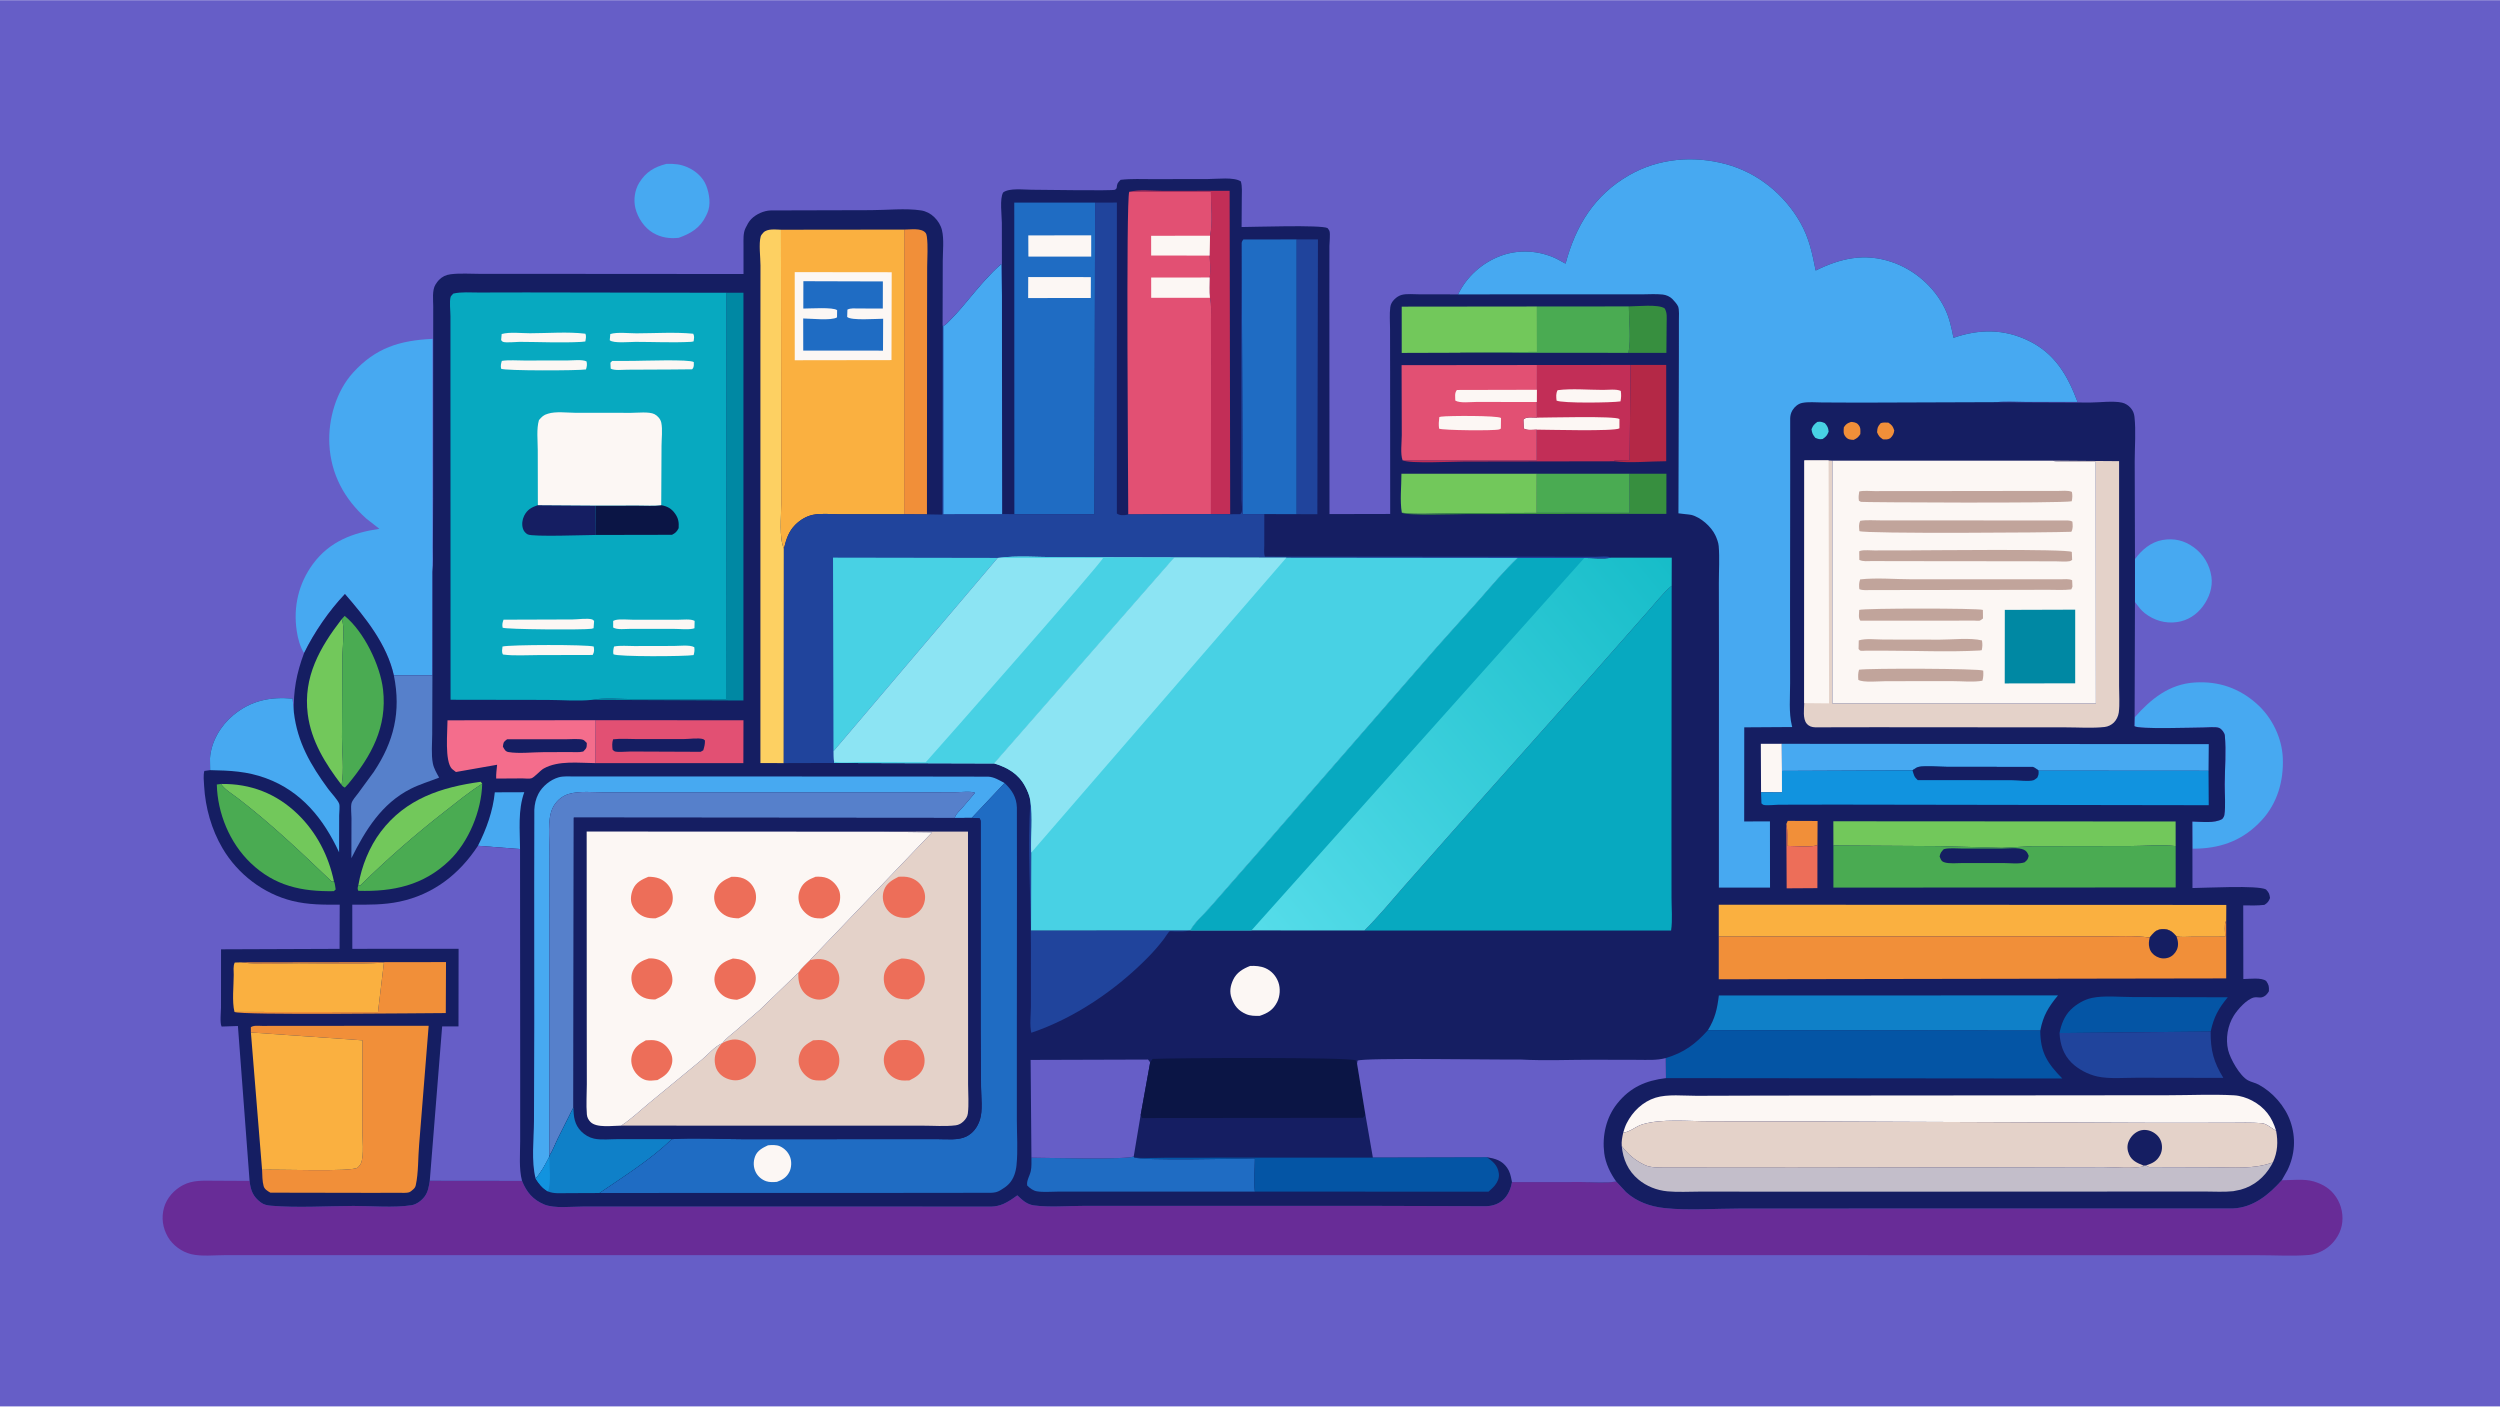 <svg version="1.1" xmlns="http://www.w3.org/2000/svg" style="display: block;" viewBox="0 0 2048 1152" width="1820" height="1024">
<defs>
	<linearGradient id="Gradient1" gradientUnits="userSpaceOnUse" x1="1376.12" y1="470.104" x2="1027.13" y2="756.724">
		<stop class="stop0" offset="0" stop-opacity="1" stop-color="rgb(23,189,201)"/>
		<stop class="stop1" offset="1" stop-opacity="1" stop-color="rgb(85,220,233)"/>
	</linearGradient>
</defs>
<path transform="translate(0,0)" fill="rgb(102,94,199)" d="M -0 -0 L 2048 0 L 2048 1152 L -0 1152 L -0 -0 z"/>
<path transform="translate(0,0)" fill="rgb(71,169,241)" d="M 545.887 134.125 C 552.313 133.936 557.292 134.278 563.294 136.922 C 569.828 139.801 575.928 145.131 578.529 151.896 C 581.123 158.644 582.558 167.494 579.45 174.352 L 578.471 176.485 C 573.719 186.487 565.976 191.173 555.931 194.685 C 548.468 195.502 541.613 194.467 535.072 190.681 C 527.89 186.523 522.501 178.433 520.527 170.463 C 518.844 163.673 519.951 155.577 523.623 149.605 C 529.093 140.71 536.039 136.64 545.887 134.125 z"/>
<path transform="translate(0,0)" fill="rgb(71,169,241)" d="M 1748.97 457.86 C 1754.55 450.279 1761.94 443.919 1771.53 442.228 C 1780.97 440.564 1789.37 442.58 1797.09 448.176 C 1805.11 453.991 1810.12 462.421 1811.58 472.215 C 1812.88 480.915 1809.72 489.72 1804.52 496.64 C 1799.3 503.602 1792.04 508.275 1783.36 509.48 C 1773.75 510.816 1764.67 508.129 1757.05 502.218 C 1753.92 499.786 1751.75 496.707 1749.37 493.586 L 1748.96 493.048 L 1748.97 457.86 z"/>
<path transform="translate(0,0)" fill="rgb(71,169,241)" d="M 1748.67 587.579 C 1761.99 572.487 1776.99 560.212 1798.13 558.938 C 1817.67 557.76 1834.64 563.648 1849.24 576.884 C 1861.39 587.903 1869.4 604.471 1870.07 620.87 C 1870.84 639.507 1865.66 657.849 1852.77 671.815 C 1838.35 687.426 1821.17 694.401 1800.01 695.052 L 1796.03 695.076 L 1795.95 672.844 C 1803.44 672.996 1814.14 674.514 1820.5 670.745 C 1821.26 669.802 1822 668.725 1822.19 667.5 C 1823.37 659.701 1822.4 650.293 1822.47 642.3 C 1822.58 629.356 1823.75 615.344 1822.59 602.5 C 1822.38 600.188 1820.14 597.225 1818 596.226 C 1815.47 595.043 1807.95 595.831 1805.02 595.834 C 1797.29 595.843 1751.74 597.474 1748.5 594.716 L 1748.67 587.579 z"/>
<path transform="translate(0,0)" fill="rgb(71,169,241)" d="M 249.075 534.889 C 245.735 529.544 243.986 522.809 243.07 516.627 C 240.161 496.969 244.574 477.785 256.5 461.69 C 270.013 443.452 288.928 436.285 310.799 433.066 L 300.047 424.67 C 281.999 408.507 271.065 388.289 269.809 363.851 C 268.763 343.505 275.321 320.432 289.202 305.16 C 307.806 284.692 327.554 278.737 354.359 277.459 L 354.27 468.139 L 354.24 553.293 L 322.699 553.324 C 317.02 527.72 299.33 505.777 282.571 486.471 C 269.546 500.186 257.371 517.87 249.075 534.889 z"/>
<path transform="translate(0,0)" fill="rgb(104,44,151)" d="M 1869.21 966.737 C 1877.13 966.665 1887.89 965.403 1895.39 967.688 C 1903.15 970.054 1909.16 973.639 1913.76 980.512 C 1918.31 987.302 1920.04 996.025 1918.33 1004.02 C 1916.66 1011.81 1911.38 1019.08 1904.65 1023.28 C 1900.55 1025.85 1895.98 1027.57 1891.13 1027.96 C 1877.83 1029.04 1863.61 1028.13 1850.22 1028.13 L 1765.99 1028.11 L 1500.92 1028.09 L 478 1028.09 L 243.046 1028.07 L 184.94 1028.06 C 176.131 1028.05 165.037 1029.32 156.571 1027.26 C 148.986 1025.41 141.539 1020.03 137.6 1013.27 C 133.227 1005.76 132.014 997.272 134.441 988.885 C 136.677 981.16 142.71 974.532 149.753 970.792 C 158.024 966.4 166.872 967.08 175.932 967.106 L 204.458 967.251 C 205.347 975.043 207.16 979.992 213.614 984.875 C 216.102 986.757 218.929 987.316 221.977 987.577 C 243.886 989.452 267.457 987.832 289.567 987.768 C 304.574 987.725 322.479 989.459 337.155 987.164 C 341.248 986.524 345.627 983.202 348.035 979.812 C 350.719 976.033 351.348 971.652 352.062 967.186 L 427.658 967.274 C 431.357 976.446 436.55 982.684 445.816 986.555 C 454.085 990.01 468.315 988.265 477.3 988.275 L 543.208 988.275 L 704.558 988.252 L 812.214 988.307 C 815.582 988.191 818.954 987.459 822.041 986.101 C 826.057 984.336 829.871 981.677 833.396 979.08 C 837.611 983.056 841.183 986.549 847.132 987.338 C 859.905 989.033 874.625 987.713 887.637 987.711 L 973.802 987.704 L 1127.57 987.719 L 1217.55 987.989 C 1223.05 987.82 1228.34 985.989 1232.22 981.936 C 1235.8 978.187 1237.72 973.268 1238.61 968.229 L 1295.58 968.172 C 1304.62 968.146 1315.21 969.186 1324.01 967.771 L 1332.06 976.448 C 1340.95 984.471 1352.08 988.308 1363.83 989.55 C 1383.26 991.606 1404.73 989.916 1424.4 989.912 L 1550.49 989.844 L 1734.57 989.828 L 1829.46 989.814 C 1846.04 989.007 1858.68 978.497 1869.21 966.737 z"/>
<path transform="translate(0,0)" fill="rgb(21,30,98)" d="M 1194.5 241.013 C 1201.46 226.42 1214.41 214.978 1229.6 209.362 C 1244.28 203.934 1261.09 205.058 1275.12 211.831 L 1282.51 215.843 C 1290.85 184.756 1306.04 159.773 1334.45 143.445 C 1358.75 129.471 1387.42 127.107 1414.21 134.405 C 1439.95 141.414 1461.84 159.219 1474.9 182.351 C 1482.1 195.112 1484.58 207.408 1487.4 221.492 C 1507.65 211.476 1527.07 207.026 1549.23 214.331 C 1568.08 220.546 1584.45 234.708 1593.2 252.543 C 1596.92 260.12 1598.66 268.39 1600.29 276.613 C 1621.21 269.317 1641.79 269.178 1662 279.075 C 1683.59 289.649 1693.73 307.394 1701.92 329.115 L 1658.62 329.1 C 1651.24 329.099 1643.13 328.413 1635.84 329.307 L 1712.35 329.616 C 1719.99 329.601 1731.09 328.064 1738.42 329.709 C 1741.06 330.303 1743.57 331.946 1745.36 333.971 C 1747.23 336.086 1748.24 338.419 1748.55 341.211 C 1749.84 352.901 1748.75 366.038 1748.75 377.885 L 1748.97 457.86 L 1748.96 493.048 L 1748.67 587.579 L 1748.5 594.716 C 1751.74 597.474 1797.29 595.843 1805.02 595.834 C 1807.95 595.831 1815.47 595.043 1818 596.226 C 1820.14 597.225 1822.38 600.188 1822.59 602.5 C 1823.75 615.344 1822.58 629.356 1822.47 642.3 C 1822.4 650.293 1823.37 659.701 1822.19 667.5 C 1822 668.725 1821.26 669.802 1820.5 670.745 C 1814.14 674.514 1803.44 672.996 1795.95 672.844 L 1796.03 695.076 L 1796.07 727.34 C 1806.66 727.258 1849.58 724.877 1856.33 728.5 C 1858.8 731.298 1859.03 731.81 1859.61 735.5 C 1858.49 738.322 1857.61 739.537 1855 741.125 C 1849.23 741.81 1843.46 741.626 1837.66 741.539 L 1837.74 801.892 C 1842.68 801.83 1852.61 800.39 1856.5 803.522 C 1858.73 806.861 1858.8 807.854 1858.69 811.871 C 1857.36 814.186 1855.75 816.037 1853.1 816.806 C 1850.96 817.428 1848.58 816.429 1846.41 816.978 C 1840.4 818.494 1833.13 826.761 1829.97 831.794 C 1824.84 839.95 1823.06 850.797 1825.3 860.147 C 1826.99 867.193 1834.83 881.235 1841.5 884.848 C 1844.24 886.333 1847.43 886.847 1850.21 888.34 C 1861.82 894.566 1871.93 906.077 1876.27 918.486 C 1880.95 931.865 1880.07 945.698 1873.89 958.463 L 1869.21 966.737 C 1858.68 978.497 1846.04 989.007 1829.46 989.814 L 1734.57 989.828 L 1550.49 989.844 L 1424.4 989.912 C 1404.73 989.916 1383.26 991.606 1363.83 989.55 C 1352.08 988.308 1340.95 984.471 1332.06 976.448 L 1324.01 967.771 C 1315.21 969.186 1304.62 968.146 1295.58 968.172 L 1238.61 968.229 C 1237.72 973.268 1235.8 978.187 1232.22 981.936 C 1228.34 985.989 1223.05 987.82 1217.55 987.989 L 1127.57 987.719 L 973.802 987.704 L 887.637 987.711 C 874.625 987.713 859.905 989.033 847.132 987.338 C 841.183 986.549 837.611 983.056 833.396 979.08 C 829.871 981.677 826.057 984.336 822.041 986.101 C 818.954 987.459 815.582 988.191 812.214 988.307 L 704.558 988.252 L 543.208 988.275 L 477.3 988.275 C 468.315 988.265 454.085 990.01 445.816 986.555 C 436.55 982.684 431.357 976.446 427.658 967.274 L 352.062 967.186 C 351.348 971.652 350.719 976.033 348.035 979.812 C 345.627 983.202 341.248 986.524 337.155 987.164 C 322.479 989.459 304.574 987.725 289.567 987.768 C 267.457 987.832 243.886 989.452 221.977 987.577 C 218.929 987.316 216.102 986.757 213.614 984.875 C 207.16 979.992 205.347 975.043 204.458 967.251 L 194.9 840.365 L 181.544 840.813 C 179.976 837.931 181.035 828.734 181.038 825.189 L 181.074 777.54 L 278.177 777.162 L 278.287 740.966 C 265.086 741.041 252.434 741.102 239.5 737.891 C 215.651 731.97 194.714 715.899 182.297 694.779 C 173.266 679.419 168.207 661.428 167.215 643.691 C 166.996 639.775 166.403 635.23 167.388 631.408 L 172.163 630.756 L 172.033 621.011 C 172.959 607.486 180.74 594.328 191.045 585.794 C 205.671 573.684 221.346 570.549 239.724 572.176 L 240.759 583.516 C 240.169 565.794 242.899 551.449 249.075 534.889 C 257.371 517.87 269.546 500.186 282.571 486.471 C 299.33 505.777 317.02 527.72 322.699 553.324 L 354.24 553.293 L 354.27 468.139 C 355.022 461.516 354.598 454.446 354.655 447.751 L 354.812 407.656 L 354.867 282.029 L 354.903 250.864 C 354.89 245.631 353.863 237.588 356.746 233.002 L 357.073 232.5 C 357.813 231.346 358.552 230.268 359.513 229.282 C 362.243 226.481 365.247 225.032 369.123 224.534 C 377.043 223.517 385.944 224.235 393.961 224.221 L 443.063 224.21 L 609.086 224.333 L 609.076 200.763 C 609.095 196.13 608.67 190.846 610.788 186.597 C 612.068 184.03 613.317 181.498 615.334 179.41 C 619.283 175.324 625.737 172.391 631.413 172.236 L 713.513 172.018 C 726.374 171.992 741.915 170.311 754.504 172.224 C 758.635 172.852 762.42 174.86 765.386 177.769 C 768.39 180.715 770.656 184.291 771.661 188.408 C 773.475 195.839 772.321 205.965 772.307 213.647 L 772.172 266.686 L 772.842 266.983 C 775.053 265.95 777.14 263.396 778.881 261.667 C 784.784 255.803 789.962 249.408 795.284 243.026 C 803.124 233.624 811.056 224.247 820.305 216.186 L 820.787 242.233 L 820.716 182.508 C 820.672 176.308 818.789 162.462 821.809 157.5 C 826.894 153.699 838.523 155.295 844.983 155.289 C 852.349 155.283 911.718 156.31 913.5 155.279 C 914.015 154.982 914.33 154.426 914.745 154 C 915.205 150.149 915.286 149.937 918 147.172 C 926.697 146.15 935.793 146.631 944.56 146.607 L 989.66 146.525 C 996.886 146.518 1010.94 144.684 1016.53 148.5 C 1017.74 152.932 1017.29 157.784 1017.27 162.342 L 1017.11 185.847 C 1026.83 185.798 1082.01 183.906 1087.5 186.69 C 1087.91 187.297 1088.87 188.348 1089.08 189 C 1089.91 191.623 1089.07 198.323 1089.06 201.334 L 1089.03 238.366 L 1089.12 420.999 L 1138.84 420.893 L 1138.78 304.53 L 1138.72 269.36 C 1138.71 263.562 1138.19 257.233 1138.92 251.519 C 1139.26 248.893 1140.47 246.915 1142.31 245.069 C 1143.92 243.439 1146.05 242.039 1148.27 241.429 C 1152.35 240.309 1158.39 240.982 1162.69 240.967 L 1194.5 241.013 z"/>
<path transform="translate(0,0)" fill="rgb(241,143,57)" d="M 1540.68 346.5 C 1542.74 345.757 1544.85 346.008 1547 346.091 C 1550.07 348.274 1550.58 348.93 1551.78 352.5 C 1551.34 355.464 1550.62 356.743 1548.5 358.849 C 1546.45 360.09 1544.84 359.885 1542.5 359.772 C 1539.58 357.725 1539.14 357.254 1537.7 354 C 1538.01 350.182 1538.04 349.529 1540.68 346.5 z"/>
<path transform="translate(0,0)" fill="rgb(72,209,228)" d="M 1488.75 345.5 C 1491.59 345.104 1492.22 345.402 1494.91 346.5 C 1497.03 348.896 1497.75 350.293 1498.01 353.5 C 1496.59 356.905 1495.99 357.468 1493.11 359.5 C 1490.36 359.884 1489.68 359.548 1487.06 358.5 C 1485.02 355.825 1484.47 354.957 1483.99 351.5 C 1485.39 348.219 1485.9 347.664 1488.75 345.5 z"/>
<path transform="translate(0,0)" fill="rgb(241,143,57)" d="M 1516.37 345.5 C 1518.42 345.637 1520.64 345.886 1522.12 347.5 C 1524.53 350.119 1524.04 352.25 1523.97 355.5 C 1522.09 358.273 1521.51 358.716 1518.5 360.218 C 1515.62 360.03 1513.78 359.983 1511.78 357.5 C 1509.82 355.063 1510.28 352.679 1510.5 349.864 C 1512.52 346.936 1513.19 346.704 1516.37 345.5 z"/>
<path transform="translate(0,0)" fill="rgb(241,143,57)" d="M 1463.38 674.837 L 1464.5 672.316 L 1488.97 672.412 L 1488.85 691.99 C 1485.49 694.304 1468.95 692.819 1464.08 692.823 C 1464.11 687.156 1464.56 681.108 1463.52 675.526 L 1463.38 674.837 z"/>
<path transform="translate(0,0)" fill="rgb(252,247,244)" d="M 1442.66 648.904 L 1442.47 609.181 L 1459.65 609.19 L 1459.79 631.387 L 1459.8 648.919 L 1442.66 648.904 z"/>
<path transform="translate(0,0)" fill="rgb(237,110,89)" d="M 1463.38 674.837 L 1463.52 675.526 C 1464.56 681.108 1464.11 687.156 1464.08 692.823 C 1468.95 692.819 1485.49 694.304 1488.85 691.99 L 1488.81 727.425 L 1463.63 727.584 L 1463.38 674.837 z"/>
<path transform="translate(0,0)" fill="rgb(55,143,63)" d="M 1334.94 387.922 L 1365.13 387.962 L 1365.08 420.801 L 1200.73 420.999 C 1193.4 421.019 1151.93 422.525 1148.37 419.864 C 1160.86 421.392 1174.23 420.311 1186.85 420.245 L 1258.86 419.992 L 1334.98 419.996 L 1334.94 387.922 z"/>
<path transform="translate(0,0)" fill="rgb(55,143,63)" d="M 1334.33 250.874 C 1341.05 250.846 1358.61 248.893 1363.7 252.5 C 1365.92 256.261 1365.32 260.198 1365.32 264.5 L 1365.1 288.933 L 1334.03 288.912 C 1336.25 277.382 1334.41 262.707 1334.33 250.874 z"/>
<path transform="translate(0,0)" fill="rgb(71,169,241)" d="M 391.536 692.716 C 398.45 679.162 403.858 664.166 405.344 648.931 L 429.48 648.847 C 424.144 663.653 425.954 679.877 426.013 695.425 L 391.536 692.716 z"/>
<path transform="translate(0,0)" fill="rgb(252,247,244)" d="M 1024.07 791.176 C 1028.21 790.93 1032.78 791.288 1036.61 792.962 C 1041.67 795.174 1045.37 799.349 1047.23 804.516 C 1049.05 809.526 1048.62 816.093 1046.2 820.826 C 1042.94 827.19 1038.56 829.854 1031.95 832.047 C 1028.16 832.127 1024.35 832.161 1020.8 830.618 C 1014.52 827.878 1011.31 824.036 1008.96 817.666 C 1007.02 812.388 1007.88 807.467 1010.24 802.444 C 1012.99 796.567 1018.26 793.422 1024.07 791.176 z"/>
<path transform="translate(0,0)" fill="rgb(114,200,91)" d="M 181.042 642.076 C 205.242 641.696 226.519 649.954 243.944 666.853 C 259.297 681.743 269.146 700.856 273.522 721.72 L 271.919 722.217 C 246.9 698.275 222.172 674.755 194.661 653.627 C 190.132 650.149 184.263 646.816 181.042 642.076 z"/>
<path transform="translate(0,0)" fill="rgb(114,200,91)" d="M 293.603 724.835 C 296.222 709.475 302.487 693.728 311.903 681.258 C 332.374 654.146 361.555 644.692 393.876 640.296 L 395.014 641.91 C 384.004 648.839 374.137 657.027 363.904 665.004 C 339.634 683.922 317.056 703.709 295.069 725.274 L 293.603 724.835 z"/>
<path transform="translate(0,0)" fill="rgb(180,40,70)" d="M 1335.74 298.823 L 1364.95 298.786 L 1364.96 377.687 C 1351.28 377.742 1335.69 379.367 1322.24 377.75 L 1322.81 376.984 L 1334.99 376.781 L 1335.74 298.823 z"/>
<path transform="translate(0,0)" fill="rgb(74,171,82)" d="M 1258.92 387.956 L 1334.94 387.922 L 1334.98 419.996 L 1258.86 419.992 L 1258.92 387.956 z"/>
<path transform="translate(0,0)" fill="rgb(241,143,57)" d="M 197.472 788.236 L 365.373 787.994 L 365.191 829.765 C 348.329 829.789 196.38 831.664 192.088 828.837 L 309.639 828.955 L 314.509 788.477 C 291.441 789.894 267.875 789.02 244.752 788.985 C 229.736 788.963 213.363 790.182 198.513 788.371 L 197.472 788.236 z"/>
<path transform="translate(0,0)" fill="rgb(114,200,91)" d="M 279.859 507.125 C 282.77 512.394 280.61 530.032 280.498 536.794 L 280.145 603.938 C 280.144 616.123 282.025 631.145 279.804 642.876 C 266.557 625.494 254.941 607.021 252.116 584.934 C 248.21 554.392 262.021 530.291 279.859 507.125 z"/>
<path transform="translate(0,0)" fill="rgb(74,171,82)" d="M 1259.04 250.934 L 1334.33 250.874 C 1334.41 262.707 1336.25 277.382 1334.03 288.912 L 1196.23 288.815 L 1196.37 288.604 L 1259.08 288.138 L 1259.04 250.934 z"/>
<path transform="translate(0,0)" fill="rgb(74,171,82)" d="M 273.522 721.72 C 274.417 723.155 274.634 726.73 274.984 728.5 L 273.5 729.897 C 247.192 730.325 225.059 725.717 205.294 706.767 C 188.174 690.353 178.168 666.127 177.612 642.521 L 181.042 642.076 C 184.263 646.816 190.132 650.149 194.661 653.627 C 222.172 674.755 246.9 698.275 271.919 722.217 L 273.522 721.72 z"/>
<path transform="translate(0,0)" fill="rgb(74,171,82)" d="M 293.603 724.835 L 295.069 725.274 C 317.056 703.709 339.634 683.922 363.904 665.004 C 374.137 657.027 384.004 648.839 395.014 641.91 C 394.468 664.061 383.985 689.664 367.879 705.052 C 346.788 725.205 321.986 730.449 293.5 729.617 C 292.591 727.545 293.054 726.974 293.603 724.835 z"/>
<path transform="translate(0,0)" fill="rgb(74,171,82)" d="M 279.859 507.125 L 282.35 504.41 C 298.165 517.202 311.535 544.968 313.796 564.768 C 317.303 595.489 304.179 619.183 285.221 642.146 L 282.5 645.055 C 281.23 644.432 280.617 644.043 279.804 642.876 C 282.025 631.145 280.144 616.123 280.145 603.938 L 280.498 536.794 C 280.61 530.032 282.77 512.394 279.859 507.125 z"/>
<path transform="translate(0,0)" fill="rgb(4,85,165)" d="M 1687.17 846.125 C 1688.5 839.074 1691.15 832.136 1696.33 827.012 C 1700.92 822.48 1707.3 818.721 1713.64 817.366 C 1723.66 815.223 1736.92 816.659 1747.27 816.645 L 1824.97 816.834 C 1817.33 826.099 1813.53 833.056 1810.98 844.897 L 1687.17 846.125 z"/>
<path transform="translate(0,0)" fill="rgb(114,200,91)" d="M 1148.37 419.864 C 1146.69 410.169 1148.08 397.94 1148.05 387.965 L 1258.92 387.956 L 1258.86 419.992 L 1186.85 420.245 C 1174.23 420.311 1160.86 421.392 1148.37 419.864 z"/>
<path transform="translate(0,0)" fill="rgb(32,68,156)" d="M 1062.15 195.982 L 1079.66 195.96 L 1079.18 421.109 L 1062.13 421.053 L 1062.15 195.982 z"/>
<path transform="translate(0,0)" fill="rgb(114,200,91)" d="M 1196.23 288.815 L 1148.28 288.971 L 1148.28 251.059 L 1259.04 250.934 L 1259.08 288.138 L 1196.37 288.604 L 1196.23 288.815 z"/>
<path transform="translate(0,0)" fill="rgb(226,80,115)" d="M 487.928 589.85 L 609.051 589.895 L 608.963 625.018 L 487.727 625.011 L 487.928 589.85 z"/>
<path transform="translate(0,0)" fill="rgb(21,30,98)" d="M 502.26 605.5 C 508.538 604.721 515.405 605.317 521.774 605.316 L 559.74 605.32 C 564.189 605.321 572.135 604.14 576 605.326 C 576.601 605.51 577 606.089 577.5 606.471 C 577.568 609.439 576.985 611.715 576.119 614.5 L 573.978 615.745 L 516.717 615.497 C 514.153 615.474 505.477 616.275 503.5 615.364 C 502.848 615.064 502.39 614.455 501.835 614 C 501.482 610.892 501.283 608.561 502.26 605.5 z"/>
<path transform="translate(0,0)" fill="rgb(194,46,87)" d="M 925.077 156.975 C 933.032 154.965 943.754 156.223 952.008 156.208 L 1007.31 156.172 L 1007.77 421.13 L 991.997 421.034 L 992.084 294.85 L 992.03 262.004 C 992.012 256.05 992.602 249.614 991.181 243.825 C 990.502 238.457 990.973 232.605 990.982 227.178 C 991.888 221.244 991.272 215.196 990.934 209.231 L 991.249 192.953 C 993.628 182.9 991.93 167.553 991.959 156.985 L 925.077 156.975 z"/>
<path transform="translate(0,0)" fill="rgb(241,143,57)" d="M 740.716 187.934 C 745.703 187.953 754.451 186.44 758.034 190.389 C 758.874 191.315 759.13 192.527 759.284 193.727 C 760.312 201.729 759.582 210.467 759.537 218.571 L 759.443 262.567 L 759.356 421.232 L 740.667 421.124 L 740.716 187.934 z"/>
<path transform="translate(0,0)" fill="rgb(86,128,203)" d="M 354.24 553.293 L 354.068 601.292 C 354.049 608.921 353.147 617.837 354.6 625.273 C 355.395 629.338 357.724 633.301 359.752 636.864 C 352.009 639.946 343.925 642.291 336.473 646.052 C 312.65 658.076 299.293 679.994 287.853 702.885 L 287.934 670.01 C 287.942 666.699 287.195 660.963 287.964 657.91 C 288.609 655.347 291.75 651.874 293.335 649.778 L 306.154 632.255 C 322.745 607.445 328.635 582.882 322.699 553.324 L 354.24 553.293 z"/>
<path transform="translate(0,0)" fill="rgb(32,68,156)" d="M 1810.98 844.897 C 1810.84 860.218 1813.35 869.832 1821.36 882.86 L 1750.9 882.744 C 1740.72 882.69 1727.88 883.903 1718.06 881.701 C 1710.57 880.023 1702.52 875.865 1697.06 870.468 C 1690.34 863.82 1687.62 855.372 1687.17 846.125 L 1810.98 844.897 z"/>
<path transform="translate(0,0)" fill="rgb(250,176,64)" d="M 192.088 828.837 C 189.944 820.44 191.469 807.368 191.468 798.446 C 191.468 795.276 190.839 791.212 192.32 788.38 L 197.472 788.236 L 198.513 788.371 C 213.363 790.182 229.736 788.963 244.752 788.985 C 267.875 789.02 291.441 789.894 314.509 788.477 L 309.639 828.955 L 192.088 828.837 z"/>
<path transform="translate(0,0)" fill="rgb(0,136,163)" d="M 595.084 239.691 L 609.027 239.643 L 609.011 573.706 L 484.982 573.191 C 495.385 571.106 508.792 572.604 519.496 572.594 L 594.733 572.575 L 595.084 239.691 z"/>
<path transform="translate(0,0)" fill="rgb(244,109,140)" d="M 487.727 625.011 C 474.326 624.94 457.45 622.623 445.373 629.454 C 442.414 631.127 437.891 636.622 435.246 637.476 C 433.644 637.992 429.785 637.511 427.988 637.522 L 406.464 637.66 C 406.316 633.928 406.887 630.062 407.232 626.342 L 373.5 632.277 L 370.251 629.75 C 364.119 623.366 366.631 599.182 366.598 589.939 L 487.928 589.85 L 487.727 625.011 z"/>
<path transform="translate(0,0)" fill="rgb(21,30,98)" d="M 415.368 605.5 L 415.988 605.465 L 463.273 605.48 C 466.367 605.49 475.543 604.737 478 606.043 C 478.861 606.501 479.949 607.812 480.707 608.5 C 480.703 612.609 480.499 612.712 477.814 615.5 C 474.472 616.365 470.245 615.919 466.781 615.94 L 445.181 616.023 C 436.361 616.046 425.081 617.398 416.5 615.945 C 413.869 615.5 413.166 613.553 411.971 611.5 C 412.494 607.744 412.37 607.798 415.368 605.5 z"/>
<path transform="translate(0,0)" fill="rgb(31,108,195)" d="M 928.762 947.133 L 929.099 947.916 C 933.689 951.017 1015.36 948.953 1027.99 948.861 C 1027.94 957.594 1026.94 967.422 1027.97 976.027 L 902.378 976.036 L 866.43 976.039 C 861.013 976.024 854.636 976.687 849.387 975.782 C 846.306 975.252 843.665 973.197 841.5 971.065 C 840.704 967.156 843.608 963.081 844.435 959.129 C 845.152 955.701 844.948 951.741 844.955 948.235 C 856.17 948.269 924.013 950.15 928.762 947.133 z"/>
<path transform="translate(0,0)" fill="rgb(71,169,241)" d="M 172.163 630.756 L 172.033 621.011 C 172.959 607.486 180.74 594.328 191.045 585.794 C 205.671 573.684 221.346 570.549 239.724 572.176 L 240.759 583.516 C 243.652 608.045 254.515 626.587 268.853 646.161 C 271.056 649.168 276.81 655.19 277.876 658.383 C 278.51 660.283 277.859 665.44 277.854 667.726 L 277.782 698.065 C 265.092 670.669 246.973 648.038 217.797 637.345 C 202.255 631.649 188.455 631.09 172.163 630.756 z"/>
<path transform="translate(0,0)" fill="rgb(4,85,165)" d="M 1124.64 948.022 L 1218.09 947.803 C 1223.14 951.569 1226.91 954.439 1227.83 961.122 C 1228.33 964.769 1226.88 968.056 1224.65 970.883 C 1223.15 972.78 1221.18 974.448 1219.38 976.067 L 1027.97 976.027 C 1026.94 967.422 1027.94 957.594 1027.99 948.861 C 1015.36 948.953 933.689 951.017 929.099 947.916 C 937.071 948.75 945.771 948.093 953.821 948.082 L 999.843 948.017 L 1124.64 948.022 z"/>
<path transform="translate(0,0)" fill="rgb(114,200,91)" d="M 1501.92 692.466 L 1501.87 672.648 L 1782.28 672.819 L 1782.3 692.964 C 1770.37 691.603 1756.9 692.942 1744.8 692.948 L 1664.68 693.083 L 1640 694.4 L 1588.99 693.008 L 1501.92 692.466 z"/>
<path transform="translate(0,0)" fill="rgb(32,68,156)" d="M 844.065 655.798 C 846.251 669.484 844.268 684.427 844.79 698.34 L 844.614 762.106 L 975.144 762.019 L 974.459 762.184 C 970.465 763.053 966.385 762.835 962.321 762.809 C 961.595 762.804 958.685 762.53 958.172 762.769 C 957.242 763.202 954.164 768.169 953.356 769.227 C 949.352 774.473 945.11 779.335 940.485 784.044 C 914.271 810.733 880.43 833.887 844.848 845.892 C 843.371 839.821 844.505 830.909 844.517 824.5 L 844.535 774.275 C 844.436 735.036 841.772 695.093 844.065 655.798 z"/>
<path transform="translate(0,0)" fill="rgb(21,30,98)" d="M 1118.58 913.208 L 1124.64 948.022 L 999.843 948.017 L 953.821 948.082 C 945.771 948.093 937.071 948.75 929.099 947.916 L 928.762 947.133 L 934.425 913.255 L 935.5 915.764 L 1116.5 915.584 C 1117.24 914.815 1117.96 914.082 1118.58 913.208 z"/>
<path transform="translate(0,0)" fill="rgb(194,46,87)" d="M 1259.05 298.877 L 1335.74 298.823 L 1334.99 376.781 L 1322.81 376.984 L 1322.24 377.75 L 1199.44 377.952 C 1190.65 377.954 1155.24 379.865 1149.01 376.947 L 1258.9 377.033 L 1258.92 351.817 C 1255.63 351.909 1251.13 352.617 1248.27 350.909 L 1247.99 343.5 C 1250.43 341.077 1255.54 342.009 1259.02 342.013 L 1258.97 329.172 L 1259.04 319.172 L 1259.05 298.877 z"/>
<path transform="translate(0,0)" fill="rgb(252,247,244)" d="M 1276 319.5 C 1287.7 317.984 1301.31 319.271 1313.19 319.266 C 1317.25 319.265 1324.18 318.385 1327.76 320.105 C 1328.17 323.257 1328.13 325.55 1327.5 328.665 C 1320.85 329.799 1279.33 330.341 1275.12 328 C 1274.86 324.908 1274.44 322.345 1276 319.5 z"/>
<path transform="translate(0,0)" fill="rgb(252,247,244)" d="M 1259.02 342.013 C 1267.37 342.004 1322.86 340.445 1326.66 343.106 L 1326.64 350.746 C 1322.81 353.396 1267.29 351.825 1258.92 351.817 C 1255.63 351.909 1251.13 352.617 1248.27 350.909 L 1247.99 343.5 C 1250.43 341.077 1255.54 342.009 1259.02 342.013 z"/>
<path transform="translate(0,0)" fill="rgb(102,94,199)" d="M 844.283 868.155 L 940.472 867.852 L 942.219 870.139 L 934.425 913.255 L 928.762 947.133 C 924.013 950.15 856.17 948.269 844.955 948.235 L 844.283 868.155 z"/>
<path transform="translate(0,0)" fill="rgb(71,169,241)" d="M 1459.65 609.19 L 1809.42 609.45 L 1809.23 631.277 L 1669.99 631.176 C 1668.69 629.898 1667.05 629.056 1665.5 628.129 L 1595 628.07 C 1587.86 628.088 1578.3 626.811 1571.5 628.165 C 1570.25 628.413 1567.92 630.208 1566.71 630.895 L 1459.79 631.387 L 1459.65 609.19 z"/>
<path transform="translate(0,0)" fill="rgb(15,128,200)" d="M 1399.11 843.788 C 1405.03 834.16 1406.75 826.404 1408.08 815.368 L 1685.89 815.292 C 1678 824.975 1673.8 831.722 1671.4 844.094 L 1399.11 843.788 z"/>
<path transform="translate(0,0)" fill="rgb(253,208,98)" d="M 642.06 625.002 L 622.93 624.962 L 622.928 289.788 L 622.981 217.323 C 622.987 210.66 621.469 199.662 623.18 193.5 C 623.448 192.535 624.699 191.086 625.375 190.376 C 628.621 186.968 635.42 187.934 639.774 188.05 L 639.909 348.979 L 639.968 412.97 C 640.018 423.599 638.085 439.799 642.154 449.462 L 642.06 625.002 z"/>
<path transform="translate(0,0)" fill="rgb(226,80,115)" d="M 1149.01 376.947 C 1147.03 371.85 1148.35 362.104 1148.33 356.269 L 1148.18 298.998 L 1259.05 298.877 L 1259.04 319.172 L 1258.97 329.172 L 1259.02 342.013 C 1255.54 342.009 1250.43 341.077 1247.99 343.5 L 1248.27 350.909 C 1251.13 352.617 1255.63 351.909 1258.92 351.817 L 1258.9 377.033 L 1149.01 376.947 z"/>
<path transform="translate(0,0)" fill="rgb(252,247,244)" d="M 1179.09 341.5 L 1180.63 341.171 C 1186.53 340.36 1226.76 340.184 1229.62 342.266 L 1229.5 350.942 L 1228.22 351.631 C 1224.56 352.867 1181.4 352.423 1178.9 351 C 1178.43 347.664 1178.68 344.816 1179.09 341.5 z"/>
<path transform="translate(0,0)" fill="rgb(252,247,244)" d="M 1258.97 329.172 L 1209.3 329.137 C 1204.77 329.134 1195.9 330.304 1192.18 328 C 1192.17 324.757 1191.42 321.901 1193.5 319.324 L 1259.04 319.172 L 1258.97 329.172 z"/>
<path transform="translate(0,0)" fill="rgb(11,21,69)" d="M 942.219 870.139 L 944.183 867.325 C 960.82 866.469 1105.93 865.735 1110.63 868.519 L 1111.72 871.163 L 1118.58 913.208 C 1117.96 914.082 1117.24 914.815 1116.5 915.584 L 935.5 915.764 L 934.425 913.255 L 942.219 870.139 z"/>
<path transform="translate(0,0)" fill="rgb(241,143,57)" d="M 205.533 845.653 L 205.5 841.315 C 207.939 839.651 211.836 840.285 214.813 840.281 L 239.928 840.249 L 351.16 840.176 L 343.339 937.763 C 342.433 948.101 342.825 960.806 340.605 970.76 C 340.262 972.298 339.617 973.254 338.431 974.262 C 337.606 974.963 336.311 976.138 335.347 976.5 C 333.107 977.342 328.996 976.977 326.613 976.986 L 305.402 977.045 L 221.5 976.889 C 219.205 975.553 216.75 974.224 215.969 971.5 C 214.824 967.507 214.908 962.378 214.695 958.199 C 225.895 957.471 288.936 960.269 293.186 956.21 C 294.048 955.388 295.227 953.913 295.685 952.854 C 298.461 946.432 296.766 931.785 296.795 924.446 L 296.964 852.101 L 205.533 845.653 z"/>
<path transform="translate(0,0)" fill="rgb(71,169,241)" d="M 438.807 965.379 C 435.076 951.257 437.391 932.775 437.441 917.992 L 437.667 838.235 L 437.618 724.086 L 437.723 663.111 C 437.948 658.593 438.936 654.267 441.026 650.227 C 444.251 643.994 450.845 638.593 457.604 636.652 C 461.634 635.496 466.478 635.97 470.666 635.955 L 493.662 635.931 L 579.464 635.961 L 734.479 635.974 L 809.57 636.097 C 814.33 636.33 818.836 639.119 822.944 641.339 L 796.037 669.872 L 782.073 669.897 L 782.458 668.875 C 783.513 666.287 786.431 663.703 788.285 661.617 L 798.755 649.325 C 795.688 647.775 786.45 648.855 782.746 648.872 L 732.729 649.049 L 549.624 649.031 L 496.525 649.013 C 487.056 649.019 474.591 647.506 465.631 650.359 C 459.814 652.211 455.263 656.429 452.659 661.874 C 448.225 671.143 450.191 687.4 450.151 697.719 L 450.085 754.952 L 450.079 946.632 L 449.995 947.525 C 446.778 953.806 443.569 960.097 438.807 965.379 z"/>
<path transform="translate(0,0)" fill="rgb(250,176,64)" d="M 205.533 845.653 L 296.964 852.101 L 296.795 924.446 C 296.766 931.785 298.461 946.432 295.685 952.854 C 295.227 953.913 294.048 955.388 293.186 956.21 C 288.936 960.269 225.895 957.471 214.695 958.199 L 205.533 845.653 z"/>
<path transform="translate(0,0)" fill="rgb(74,171,82)" d="M 1501.92 692.466 L 1588.99 693.008 L 1640 694.4 L 1664.68 693.083 L 1744.8 692.948 C 1756.9 692.942 1770.37 691.603 1782.3 692.964 L 1782.32 726.873 L 1501.92 726.983 L 1501.92 692.466 z"/>
<path transform="translate(0,0)" fill="rgb(21,30,98)" d="M 1592.33 695.5 C 1596.8 694.29 1602.92 695 1607.58 694.987 L 1639.8 694.972 C 1644.71 694.982 1653.59 693.874 1658 695.972 C 1660.31 697.07 1661.07 698.699 1661.91 701 C 1661.15 704.016 1660.87 704.244 1658.5 706.293 C 1654 707.844 1646.44 706.874 1641.62 706.883 L 1607.74 706.871 C 1603.31 706.858 1596.63 707.656 1592.5 706.159 C 1590.14 705.304 1589.83 703.594 1588.94 701.5 C 1589.56 698.406 1590.27 697.744 1592.33 695.5 z"/>
<path transform="translate(0,0)" fill="rgb(31,108,195)" d="M 1017.18 198.864 C 1017.42 197.538 1017.74 197.13 1018.5 196.055 L 1062.15 195.982 L 1062.13 421.053 L 1035.72 420.986 L 1018.1 420.999 L 1017.18 198.864 z"/>
<path transform="translate(0,0)" fill="rgb(195,190,202)" d="M 1328.54 938.735 C 1333.88 945.672 1339.55 950.602 1347.59 954.299 C 1352.48 956.545 1358.51 956.258 1363.79 956.354 L 1469.25 956.444 L 1656.3 956.136 L 1723.11 955.988 C 1733.27 955.992 1745.91 957.422 1755.8 955.441 L 1755.75 954.598 L 1757.96 954.564 L 1760.52 955.972 L 1812.88 956.122 C 1829.46 956.167 1846.16 957.878 1861.94 952.095 L 1860.67 954.45 C 1854.98 964.333 1846.55 971.389 1835.5 974.457 L 1829.46 975.688 C 1821.9 976.507 1813.6 975.935 1805.98 975.952 L 1760.86 975.973 L 1610.04 976.044 L 1444.25 976.062 L 1392.79 976.018 C 1384.04 976.006 1374.68 976.641 1366 975.812 C 1357.27 974.979 1348.86 971.684 1342.12 966.055 C 1333.66 959.003 1329.54 949.462 1328.54 938.735 z"/>
<path transform="translate(0,0)" fill="rgb(17,147,223)" d="M 1566.71 630.895 C 1567.92 630.208 1570.25 628.413 1571.5 628.165 C 1578.3 626.811 1587.86 628.088 1595 628.07 L 1665.5 628.129 C 1667.05 629.056 1668.69 629.898 1669.99 631.176 L 1809.23 631.277 L 1809.39 659.486 L 1504.04 658.991 L 1457.06 659.085 C 1454.47 659.096 1446.59 659.997 1444.5 659.147 C 1443.91 658.907 1443.48 658.382 1442.97 658 L 1442.66 648.904 L 1459.8 648.919 L 1459.79 631.387 L 1566.71 630.895 z"/>
<path transform="translate(0,0)" fill="rgb(21,30,98)" d="M 1566.71 630.895 C 1567.92 630.208 1570.25 628.413 1571.5 628.165 C 1578.3 626.811 1587.86 628.088 1595 628.07 L 1665.5 628.129 C 1667.05 629.056 1668.69 629.898 1669.99 631.176 C 1670.11 633.893 1670.11 634.553 1668.91 636.963 C 1668.07 637.537 1666.91 638.6 1666 638.957 C 1662.55 640.312 1652.22 638.983 1647.78 638.991 L 1571 638.93 C 1567.97 636.276 1567.87 634.682 1566.71 630.895 z"/>
<path transform="translate(0,0)" fill="rgb(250,176,64)" d="M 1408.01 767.119 L 1408 741.001 L 1823.79 741.17 L 1823.71 754.231 L 1823.3 754.872 C 1822.01 757.062 1822.83 764.414 1822.86 767.201 L 1796.25 767.221 C 1792.05 767.221 1787.08 767.759 1783.02 767.002 C 1780.18 763.64 1777.54 761.308 1772.96 760.992 C 1770.01 760.789 1767.15 761.527 1764.9 763.5 C 1763.44 764.779 1762.21 766.387 1761.02 767.915 C 1748.4 766.064 1734.55 767.011 1721.77 766.979 L 1652.17 766.885 L 1408.01 767.119 z"/>
<path transform="translate(0,0)" fill="rgb(252,247,244)" d="M 1329.74 927.754 C 1330.51 925.163 1331.32 922.499 1332.55 920.081 C 1337.44 910.402 1345.7 902.401 1356.19 899.099 C 1366 896.008 1379.56 897.565 1389.83 897.54 L 1446.01 897.362 L 1667.13 897.183 L 1776.51 897.08 C 1794.24 897.065 1812.43 896.178 1830.11 897.133 C 1835.04 897.4 1840.67 899.187 1845 901.513 C 1855.45 907.129 1861.28 915.033 1864.61 926.205 C 1861.05 924.346 1856.89 920.345 1853 919.994 C 1844.18 919.197 1834.95 919.646 1826.07 919.611 L 1769 919.678 L 1495.53 918.592 L 1399.95 918.403 C 1383.14 918.464 1361.35 916.112 1345.36 920.947 C 1340.07 922.544 1335.07 927.249 1329.74 927.754 z"/>
<path transform="translate(0,0)" fill="rgb(4,85,165)" d="M 1364.57 866.633 C 1379.39 862.231 1388.92 855.255 1399.11 843.788 L 1671.4 844.094 C 1671.41 862.032 1677.22 870.866 1689.43 883.366 L 1364.74 883.051 L 1364.57 866.633 z"/>
<path transform="translate(0,0)" fill="rgb(86,128,203)" d="M 450.079 946.632 L 450.085 754.952 L 450.151 697.719 C 450.191 687.4 448.225 671.143 452.659 661.874 C 455.263 656.429 459.814 652.211 465.631 650.359 C 474.591 647.506 487.056 649.019 496.525 649.013 L 549.624 649.031 L 732.729 649.049 L 782.746 648.872 C 786.45 648.855 795.688 647.775 798.755 649.325 L 788.285 661.617 C 786.431 663.703 783.513 666.287 782.458 668.875 L 782.073 669.897 L 470.05 669.63 L 469.764 907.029 L 457.03 932.452 C 454.766 937.013 452.848 942.416 450.079 946.632 z"/>
<path transform="translate(0,0)" fill="rgb(228,210,201)" d="M 1478.01 575.873 L 1478.13 377.003 L 1497.98 377.047 L 1501.1 377.243 L 1501.07 576.093 L 1716.95 576.125 L 1716.78 378.156 L 1692.81 378.014 C 1689.15 377.981 1684.94 378.406 1681.45 377.216 L 1735.96 377.637 L 1735.95 518.592 L 1735.96 561.965 C 1735.94 568.899 1736.6 576.748 1735.7 583.597 C 1735.32 586.44 1733.76 589.707 1731.72 591.724 C 1729.75 593.684 1726.95 595.089 1724.17 595.403 C 1714.02 596.55 1702.67 595.707 1692.39 595.711 L 1629.43 595.672 L 1536.15 595.6 L 1487.05 595.688 C 1484.18 595.558 1481.97 594.919 1480.03 592.631 C 1476.71 588.703 1477.93 580.757 1478.01 575.873 z"/>
<path transform="translate(0,0)" fill="rgb(252,247,244)" d="M 1478.01 575.873 L 1478.13 377.003 L 1497.98 377.047 L 1498.37 576.06 L 1478.01 575.873 z"/>
<path transform="translate(0,0)" fill="rgb(241,143,57)" d="M 1783.02 767.002 C 1787.08 767.759 1792.05 767.221 1796.25 767.221 L 1822.86 767.201 C 1822.83 764.414 1822.01 757.062 1823.3 754.872 L 1823.71 754.231 L 1823.7 801.374 L 1408 802.091 L 1408.01 767.119 L 1652.17 766.885 L 1721.77 766.979 C 1734.55 767.011 1748.4 766.064 1761.02 767.915 C 1762.21 766.387 1763.44 764.779 1764.9 763.5 C 1767.15 761.527 1770.01 760.789 1772.96 760.992 C 1777.54 761.308 1780.18 763.64 1783.02 767.002 z"/>
<path transform="translate(0,0)" fill="rgb(21,30,98)" d="M 1761.02 767.915 C 1762.21 766.387 1763.44 764.779 1764.9 763.5 C 1767.15 761.527 1770.01 760.789 1772.96 760.992 C 1777.54 761.308 1780.18 763.64 1783.02 767.002 C 1784.31 770.644 1784.9 774.402 1783.2 778.05 C 1781.87 780.872 1779.4 783.378 1776.41 784.352 C 1773.05 785.443 1769.79 785.148 1766.68 783.501 C 1763.74 781.939 1761.71 779.641 1760.82 776.403 C 1760 773.416 1760.36 770.884 1761.02 767.915 z"/>
<path transform="translate(0,0)" fill="rgb(31,108,195)" d="M 830.972 421.044 L 830.889 165.835 L 897.09 165.85 L 896.601 421.024 L 830.972 421.044 z"/>
<path transform="translate(0,0)" fill="rgb(252,247,244)" d="M 842.322 226.803 L 893.636 226.868 L 893.582 243.989 L 842.266 244.017 L 842.322 226.803 z"/>
<path transform="translate(0,0)" fill="rgb(252,247,244)" d="M 842.385 192.7 L 893.919 192.631 L 893.924 210.071 L 842.458 210.039 L 842.385 192.7 z"/>
<path transform="translate(0,0)" fill="rgb(226,80,115)" d="M 925.077 156.975 L 991.959 156.985 C 991.93 167.553 993.628 182.9 991.249 192.953 L 990.934 209.231 C 991.272 215.196 991.888 221.244 990.982 227.178 C 990.973 232.605 990.502 238.457 991.181 243.825 C 992.602 249.614 992.012 256.05 992.03 262.004 L 992.084 294.85 L 991.997 421.034 L 924.261 421.269 C 924.261 401.764 922.268 162.948 925.077 156.975 z"/>
<path transform="translate(0,0)" fill="rgb(252,247,244)" d="M 990.934 209.231 L 943.028 209.201 L 943.004 193.031 L 991.249 192.953 L 990.934 209.231 z"/>
<path transform="translate(0,0)" fill="rgb(252,247,244)" d="M 991.181 243.825 L 943.059 243.816 L 943.032 227.241 L 990.982 227.178 C 990.973 232.605 990.502 238.457 991.181 243.825 z"/>
<path transform="translate(0,0)" fill="rgb(102,94,199)" d="M 1245.81 867.832 C 1265.55 868.927 1285.94 867.968 1305.77 867.994 L 1341.34 868.076 C 1349.08 868.084 1357.04 868.663 1364.57 866.633 L 1364.74 883.051 C 1348.18 885.041 1335.43 890.608 1324.8 903.914 C 1315.74 915.269 1312.38 930.262 1314.19 944.55 C 1315.25 952.871 1319.16 960.999 1324.01 967.771 C 1315.21 969.186 1304.62 968.146 1295.58 968.172 L 1238.61 968.229 L 1238.5 967.651 L 1238.31 966.693 C 1237.6 963.022 1236.83 959.62 1234.64 956.5 C 1230.41 950.473 1225.02 949.024 1218.09 947.803 L 1124.64 948.022 L 1118.58 913.208 L 1111.72 871.163 L 1112.11 868.753 C 1116.33 866.176 1228.8 868.128 1245.81 867.832 z"/>
<path transform="translate(0,0)" fill="rgb(228,210,201)" d="M 1329.74 927.754 C 1335.07 927.249 1340.07 922.544 1345.36 920.947 C 1361.35 916.112 1383.14 918.464 1399.95 918.403 L 1495.53 918.592 L 1769 919.678 L 1826.07 919.611 C 1834.95 919.646 1844.18 919.197 1853 919.994 C 1856.89 920.345 1861.05 924.346 1864.61 926.205 C 1866.28 935.307 1865.88 943.518 1861.94 952.095 C 1846.16 957.878 1829.46 956.167 1812.88 956.122 L 1760.52 955.972 L 1757.96 954.564 L 1755.75 954.598 L 1755.8 955.441 C 1745.91 957.422 1733.27 955.992 1723.11 955.988 L 1656.3 956.136 L 1469.25 956.444 L 1363.79 956.354 C 1358.51 956.258 1352.48 956.545 1347.59 954.299 C 1339.55 950.602 1333.88 945.672 1328.54 938.735 C 1328.18 934.862 1328.92 931.515 1329.74 927.754 z"/>
<path transform="translate(0,0)" fill="rgb(21,30,98)" d="M 1755.75 954.598 C 1750.75 952.571 1746.4 950.738 1744.11 945.538 C 1742.66 942.259 1742.33 938.523 1743.69 935.16 C 1745.24 931.329 1748.11 928.169 1751.91 926.486 C 1755.22 925.021 1759.26 925.268 1762.5 926.733 C 1766.11 928.368 1769.14 931.247 1770.39 935.108 C 1771.55 938.72 1771.33 942.807 1769.54 946.174 C 1766.88 951.188 1763.18 952.919 1757.96 954.564 L 1755.75 954.598 z"/>
<path transform="translate(0,0)" fill="rgb(102,94,199)" d="M 391.536 692.716 L 426.013 695.425 L 426.14 883.124 L 426.121 934.75 C 426.118 945.268 424.98 957.091 427.658 967.274 L 352.062 967.186 L 362.211 840.713 L 375.6 840.667 L 375.682 777.091 L 288.623 777.151 L 288.586 740.973 C 301.589 741.022 314.455 741.188 327.261 738.482 C 354.919 732.639 376.277 716.068 391.536 692.716 z"/>
<path transform="translate(0,0)" fill="rgb(31,108,195)" d="M 822.944 641.339 C 828.968 646.995 832.741 652.905 833.027 661.363 L 833.08 723.368 L 833.002 845.483 L 833.002 917.514 C 833.016 929.52 833.944 942.439 832.732 954.36 C 832.17 959.88 830.502 965.356 826.691 969.512 C 824.521 971.879 821.983 973.427 819.267 975.071 C 816.97 976.462 814.782 976.86 812.118 976.98 L 767.067 977.076 L 677.414 977.101 L 549.368 977.131 L 491.042 977.179 C 510.77 963.713 533.174 949.692 550.332 933.046 C 569.663 931.818 589.962 933.08 609.38 933.096 L 731.813 933.045 L 769.015 933.058 C 776.038 933.069 785.07 934.086 791.5 930.928 C 797.298 928.081 800.765 923.137 802.744 917.105 C 805.194 909.638 803.755 898.538 803.673 890.574 L 803.362 842.873 L 803.387 673.315 C 803.368 672.025 803.073 671.313 802.5 670.186 L 796.037 669.872 L 822.944 641.339 z"/>
<path transform="translate(0,0)" fill="rgb(252,247,244)" d="M 629.126 938.097 C 632.173 937.807 635.998 937.589 638.848 938.865 C 642.773 940.624 645.894 943.894 647.337 947.962 C 648.6 951.526 648.401 956.338 646.728 959.743 C 644.54 964.197 641.029 966.438 636.5 968.028 C 633.588 968.291 630.445 968.472 627.642 967.511 C 624.001 966.263 620.76 963.502 619.07 960.045 C 617.074 955.961 616.988 951.409 618.584 947.151 C 620.366 942.398 624.804 940.123 629.126 938.097 z"/>
<path transform="translate(0,0)" fill="rgb(250,176,64)" d="M 639.774 188.05 L 740.716 187.934 L 740.667 421.124 L 687.726 421.158 C 680.858 421.182 672.45 420.195 665.864 421.622 C 660.405 422.804 655.527 425.794 651.59 429.681 C 646.115 435.086 644.078 441.548 642.313 448.793 L 642.154 449.462 C 638.085 439.799 640.018 423.599 639.968 412.97 L 639.909 348.979 L 639.774 188.05 z"/>
<path transform="translate(0,0)" fill="rgb(252,247,244)" d="M 651.037 222.78 L 730.491 222.878 L 730.306 294.85 L 651.057 294.972 L 651.037 222.78 z"/>
<path transform="translate(0,0)" fill="rgb(31,108,195)" d="M 658.127 230.219 L 723.251 230.41 L 723.193 252.632 L 703.406 252.564 C 700.401 252.568 696.908 252.087 694.203 253.5 L 694.005 259.5 C 697.185 262.631 717.844 260.977 723.475 260.978 L 723.356 287.1 L 658.013 287.051 L 657.989 260.753 C 664.228 260.784 680.986 262.732 685.686 259.849 L 685.766 254 C 682.864 251.281 663.201 252.67 658.073 252.635 L 658.127 230.219 z"/>
<path transform="translate(0,0)" fill="rgb(7,169,192)" d="M 1117.72 762.124 C 1129.31 750.618 1139.79 737.909 1150.52 725.603 L 1189.98 680.962 L 1302.3 554.776 L 1349.17 501.637 C 1355.81 494.275 1361.85 486.14 1369.43 479.704 L 1369.27 674.678 L 1369.31 735.025 C 1369.29 743.66 1370.22 753.688 1368.96 762.146 L 1117.72 762.124 z"/>
<path transform="translate(0,0)" fill="rgb(252,247,244)" d="M 1501.1 377.243 L 1681.45 377.216 C 1684.94 378.406 1689.15 377.981 1692.81 378.014 L 1716.78 378.156 L 1716.95 576.125 L 1501.07 576.093 L 1501.1 377.243 z"/>
<path transform="translate(0,0)" fill="rgb(193,164,155)" d="M 1522.69 524.5 C 1528.21 522.664 1537.25 523.777 1543.22 523.779 L 1589.13 523.858 C 1599.41 523.885 1613.82 522.133 1623.64 524.5 C 1624.12 527.53 1624.07 529.495 1623.45 532.5 L 1621.49 532.76 C 1595.95 534.144 1569.61 532.89 1544.02 532.886 L 1528.81 532.882 C 1527.88 532.882 1524.72 533.204 1524 532.88 C 1523.39 532.607 1523.03 531.96 1522.54 531.5 L 1522.69 524.5 z"/>
<path transform="translate(0,0)" fill="rgb(193,164,155)" d="M 1523.08 499.5 C 1526.69 498.049 1620.89 498.015 1624.38 499.5 L 1624.48 506.5 C 1623.79 506.982 1622.74 507.962 1621.98 508.239 C 1621.02 508.594 1618.25 508.248 1617.15 508.251 L 1602.67 508.287 L 1524 508.285 C 1522.14 506.102 1523.01 502.355 1523.08 499.5 z"/>
<path transform="translate(0,0)" fill="rgb(193,164,155)" d="M 1522.92 548.5 C 1531.2 547.165 1621.68 547.482 1624.66 549.211 C 1624.83 552.203 1624.86 554.57 1623.99 557.5 C 1616.72 558.893 1607.22 557.841 1599.73 557.854 L 1545.09 557.879 C 1540.07 557.873 1526.15 559.259 1522.34 556.789 C 1522.1 553.78 1522.04 551.454 1522.92 548.5 z"/>
<path transform="translate(0,0)" fill="rgb(193,164,155)" d="M 1523.83 474.5 C 1537.28 472.969 1552.68 474.4 1566.31 474.411 L 1666.66 474.396 L 1688.16 474.399 C 1691.05 474.406 1694.91 473.861 1697.5 475.187 L 1697.75 480.5 L 1696.82 482.693 C 1690.67 483.482 1684.12 483.013 1677.91 483.028 L 1643.86 483.099 L 1555.29 483.216 L 1533 483.221 C 1529.83 483.22 1526.15 483.716 1523.17 482.5 C 1522.85 479.498 1522.8 477.436 1523.83 474.5 z"/>
<path transform="translate(0,0)" fill="rgb(193,164,155)" d="M 1523.07 451.5 L 1524.33 451.01 C 1527.49 450.227 1532.24 450.791 1535.53 450.778 L 1561.77 450.747 C 1576.57 450.757 1692.88 449.316 1697.23 452 L 1697.5 458.51 C 1696.8 459.021 1696.31 459.434 1695.44 459.595 C 1692.08 460.21 1687.53 459.704 1684.06 459.701 L 1661.01 459.658 L 1556.26 459.547 L 1533.56 459.485 C 1530.29 459.474 1526.06 460.078 1523.16 458.5 L 1523.07 451.5 z"/>
<path transform="translate(0,0)" fill="rgb(193,164,155)" d="M 1523.07 402.5 C 1526.83 401.558 1531.78 402.175 1535.68 402.17 L 1563.62 402.159 L 1661.25 402.033 L 1685.57 402.034 C 1689.12 402.035 1694.06 401.388 1697.29 402.799 C 1697.84 405.639 1697.75 407.672 1697.16 410.5 C 1689.22 412.282 1525.93 411.425 1524.5 410.981 C 1523.88 410.787 1523.37 410.327 1522.81 410 C 1522.36 407.327 1522.65 405.131 1523.07 402.5 z"/>
<path transform="translate(0,0)" fill="rgb(193,164,155)" d="M 1523.93 426.5 C 1529.13 425.626 1535.41 426.197 1540.71 426.153 L 1575.7 426.156 L 1689.89 426.252 C 1692.56 426.256 1695.29 425.841 1697.7 427.168 C 1697.97 430.229 1698.37 432.67 1696.84 435.5 C 1679.82 436.207 1527.75 437.228 1523.23 434.945 C 1522.93 431.891 1522.47 429.353 1523.93 426.5 z"/>
<path transform="translate(0,0)" fill="rgb(0,136,163)" d="M 1642.34 499.477 L 1700.01 499.292 L 1700 559.627 L 1642.28 559.736 L 1642.34 499.477 z"/>
<path transform="translate(0,0)" fill="url(#Gradient1)" d="M 1319.79 456.685 L 1369.5 456.698 L 1369.43 479.704 C 1361.85 486.14 1355.81 494.275 1349.17 501.637 L 1302.3 554.776 L 1189.98 680.962 L 1150.52 725.603 C 1139.79 737.909 1129.31 750.618 1117.72 762.124 L 1025.19 762.051 L 975.144 762.019 C 978.555 755.519 986.077 749.019 990.976 743.442 L 1030.64 698.197 L 1176.97 530.181 L 1212.02 491.033 C 1222.19 479.399 1232.1 467.62 1243.25 456.914 L 1297.88 456.924 C 1304.38 456.889 1313.63 458.057 1319.79 456.685 z"/>
<path transform="translate(0,0)" fill="rgb(7,169,192)" d="M 1243.25 456.914 L 1297.88 456.924 L 1025.19 762.051 L 975.144 762.019 C 978.555 755.519 986.077 749.019 990.976 743.442 L 1030.64 698.197 L 1176.97 530.181 L 1212.02 491.033 C 1222.19 479.399 1232.1 467.62 1243.25 456.914 z"/>
<path transform="translate(0,0)" fill="rgb(32,68,156)" d="M 897.09 165.85 L 914.945 165.791 L 914.923 420.5 C 916.981 422.184 920.705 422.132 923.386 421.559 L 924.261 421.269 L 991.997 421.034 L 1007.77 421.13 L 1016 421.085 C 1016.39 420.557 1016.98 420.128 1017.18 419.5 C 1017.88 417.28 1017.14 412.112 1017.13 409.635 L 1017.03 378.26 L 1016.92 264.077 L 1017.18 198.864 L 1018.1 420.999 L 1035.72 420.986 L 1035.7 446.829 C 1035.7 449.551 1035.19 453.317 1036.23 455.85 L 1262.63 455.952 L 1306.65 455.993 C 1309.94 455.999 1317.35 455.073 1319.79 456.685 C 1313.63 458.057 1304.38 456.889 1297.88 456.924 L 1243.25 456.914 L 1053.77 456.723 L 961.993 456.516 L 814.315 625.256 L 683.315 624.879 L 642.06 625.002 L 642.154 449.462 L 642.313 448.793 C 644.078 441.548 646.115 435.086 651.59 429.681 C 655.527 425.794 660.405 422.804 665.864 421.622 C 672.45 420.195 680.858 421.182 687.726 421.158 L 740.667 421.124 L 759.356 421.232 L 771.926 421.448 L 772.172 266.686 L 772.842 266.983 C 775.053 265.95 777.14 263.396 778.881 261.667 C 784.784 255.803 789.962 249.408 795.284 243.026 C 803.124 233.624 811.056 224.247 820.305 216.186 L 820.787 242.233 L 820.934 420.964 L 830.972 421.044 L 896.601 421.024 L 897.09 165.85 z"/>
<path transform="translate(0,0)" fill="rgb(71,169,241)" d="M 772.842 266.983 C 775.053 265.95 777.14 263.396 778.881 261.667 C 784.784 255.803 789.962 249.408 795.284 243.026 C 803.124 233.624 811.056 224.247 820.305 216.186 L 820.787 242.233 L 820.934 420.964 L 772.874 421.021 L 772.842 266.983 z"/>
<path transform="translate(0,0)" fill="rgb(72,209,228)" d="M 682.795 615.231 L 682.412 456.667 L 817.284 456.901 L 682.795 615.231 z"/>
<path transform="translate(0,0)" fill="rgb(140,228,243)" d="M 817.854 456.844 C 833.248 454.899 850.387 456.28 865.999 456.291 L 961.993 456.516 L 814.315 625.256 L 683.315 624.879 L 683.292 623.89 C 682.719 621.153 682.893 618.036 682.795 615.231 L 817.284 456.901 L 817.854 456.844 z"/>
<path transform="translate(0,0)" fill="rgb(72,209,228)" d="M 817.854 456.844 C 833.248 454.899 850.387 456.28 865.999 456.291 L 961.993 456.516 L 814.315 625.256 L 683.315 624.879 L 683.292 623.89 C 690.221 625.038 698.758 624.065 705.891 624.085 L 758.427 624.24 C 771.444 609.855 902.7 460.632 903.592 456.977 L 817.854 456.844 z"/>
<path transform="translate(0,0)" fill="rgb(71,169,241)" d="M 1194.5 241.013 C 1201.46 226.42 1214.41 214.978 1229.6 209.362 C 1244.28 203.934 1261.09 205.058 1275.12 211.831 L 1282.51 215.843 C 1290.85 184.756 1306.04 159.773 1334.45 143.445 C 1358.75 129.471 1387.42 127.107 1414.21 134.405 C 1439.95 141.414 1461.84 159.219 1474.9 182.351 C 1482.1 195.112 1484.58 207.408 1487.4 221.492 C 1507.65 211.476 1527.07 207.026 1549.23 214.331 C 1568.08 220.546 1584.45 234.708 1593.2 252.543 C 1596.92 260.12 1598.66 268.39 1600.29 276.613 C 1621.21 269.317 1641.79 269.178 1662 279.075 C 1683.59 289.649 1693.73 307.394 1701.92 329.115 L 1658.62 329.1 C 1651.24 329.099 1643.13 328.413 1635.84 329.307 L 1523.44 329.692 L 1492.56 329.553 C 1487.43 329.529 1481.34 328.898 1476.3 329.935 C 1473 330.613 1470.14 333.071 1468.41 335.895 C 1467.13 337.988 1466.61 340.071 1466.52 342.5 L 1466.53 393.717 L 1466.41 497.757 L 1466.46 559.602 C 1466.49 570.685 1465.24 583.703 1467.92 594.42 L 1468.18 595.443 L 1428.89 595.699 L 1428.84 672.79 L 1449.94 672.752 L 1450 726.972 L 1408.11 726.967 L 1408.16 536.832 L 1408.09 477.308 C 1408.07 467.399 1408.77 457.013 1407.96 447.187 C 1407.73 444.334 1406.39 440.846 1405.15 438.257 C 1401.75 431.14 1393.23 423.616 1385.52 421.653 C 1384.26 421.332 1375.13 420.544 1374.97 420.378 C 1374.91 420.31 1374.98 417.613 1374.99 417.147 L 1375.35 288.28 L 1375.36 262.334 C 1375.36 259.449 1375.75 253.52 1374.71 250.934 C 1373.99 249.135 1371.45 246.304 1370.09 244.892 C 1368.09 242.824 1364.97 241.458 1362.15 241.143 C 1356.41 240.502 1350.17 241.01 1344.37 241.001 L 1309.81 240.971 L 1194.5 241.013 z"/>
<path transform="translate(0,0)" fill="rgb(72,209,228)" d="M 961.993 456.516 L 1053.77 456.723 L 1243.25 456.914 C 1232.1 467.62 1222.19 479.399 1212.02 491.033 L 1176.97 530.181 L 1030.64 698.197 L 990.976 743.442 C 986.077 749.019 978.555 755.519 975.144 762.019 L 844.614 762.106 L 844.79 698.34 C 844.268 684.427 846.251 669.484 844.065 655.798 C 843.586 651.892 841.665 647.513 839.823 644.069 C 834.261 633.675 825.196 628.465 814.315 625.256 L 961.993 456.516 z"/>
<path transform="translate(0,0)" fill="rgb(140,228,243)" d="M 961.993 456.516 L 1053.77 456.723 L 844.79 698.34 C 844.268 684.427 846.251 669.484 844.065 655.798 C 843.586 651.892 841.665 647.513 839.823 644.069 C 834.261 633.675 825.196 628.465 814.315 625.256 L 961.993 456.516 z"/>
<path transform="translate(0,0)" fill="rgb(7,169,192)" d="M 484.982 573.191 C 473.176 574.401 460.083 573.253 448.161 573.233 L 369.087 573.102 L 369.01 313.623 L 369.014 259.211 C 369.033 254.732 368.022 246.96 369.174 243 C 369.349 242.399 370.883 240.926 371.35 240.36 C 377.893 238.836 385.489 239.518 392.235 239.493 L 430.889 239.414 L 595.084 239.691 L 594.733 572.575 L 519.496 572.594 C 508.792 572.604 495.385 571.106 484.982 573.191 z"/>
<path transform="translate(0,0)" fill="rgb(252,247,244)" d="M 499.959 273.5 C 505.731 271.725 515.191 272.945 521.338 272.929 C 536.607 272.889 552.745 271.786 567.92 273.251 C 569.03 275.562 568.507 277.049 568.204 279.5 C 567.448 279.683 566.74 279.865 565.958 279.905 C 551.007 280.679 535.607 279.93 520.592 279.918 C 516.04 279.914 502.606 281.3 499.5 278.587 L 499.959 273.5 z"/>
<path transform="translate(0,0)" fill="rgb(252,247,244)" d="M 410.973 273.5 C 417.491 271.633 427.401 272.881 434.274 272.867 C 448.928 272.838 464.999 271.481 479.5 273.231 C 480.504 275.227 479.84 277.477 479.5 279.592 L 475.962 279.96 C 459.367 280.837 442.265 279.958 425.623 279.908 C 422.657 279.899 414.49 280.864 412 279.865 C 411.378 279.615 411.016 278.955 410.524 278.5 L 410.973 273.5 z"/>
<path transform="translate(0,0)" fill="rgb(252,247,244)" d="M 518.338 295.504 C 525.456 295.479 565.446 294.014 568.37 296.5 C 568.318 298.982 568.763 300.471 567 302.388 L 550.25 302.549 L 513.91 302.727 C 510.113 302.735 503.575 303.586 500.285 301.856 L 500.056 297 L 501.5 295.531 L 518.338 295.504 z"/>
<path transform="translate(0,0)" fill="rgb(252,247,244)" d="M 502.311 508.5 L 504.002 507.824 C 508.112 506.781 514.394 507.558 518.702 507.545 L 555.451 507.547 C 559.1 507.559 565.941 506.681 569.047 508.5 L 568.907 514.5 L 567.656 514.888 C 563.045 515.804 556.716 515.028 551.954 515.03 L 516.639 515.012 C 512.675 515.007 505.571 515.985 502.305 513.926 L 502.311 508.5 z"/>
<path transform="translate(0,0)" fill="rgb(252,247,244)" d="M 503.031 529.5 C 508.078 528.449 514.423 529.12 519.607 529.099 L 551.944 529.023 C 556.243 529.023 565.127 527.901 568.743 530.038 C 569.135 532.465 568.861 534.144 568.211 536.5 C 561.348 537.681 505.596 537.969 502.5 535.811 C 502.134 533.469 502.436 531.779 503.031 529.5 z"/>
<path transform="translate(0,0)" fill="rgb(252,247,244)" d="M 411.114 295.5 C 416.937 294.577 423.732 295.215 429.653 295.198 L 465.207 295.14 C 469.214 295.141 477.024 294.133 480.5 295.941 C 481.052 298.479 480.799 300.036 480.033 302.5 C 474.263 303.52 413.521 303.717 410.5 301.925 C 410.041 299.458 410.365 297.874 411.114 295.5 z"/>
<path transform="translate(0,0)" fill="rgb(252,247,244)" d="M 411.648 529.5 C 417.734 527.917 480.888 527.785 486.366 529.5 C 486.82 532.334 486.95 533.867 485.5 536.404 L 440.885 536.505 C 431.475 536.496 421.32 537.281 412 536.038 C 410.807 533.844 411.413 531.923 411.648 529.5 z"/>
<path transform="translate(0,0)" fill="rgb(252,247,244)" d="M 412.49 507.5 L 469.078 507.308 C 473.35 507.3 481.274 506.111 485 507.279 C 485.664 507.487 486.128 508.093 486.692 508.5 L 486.253 514.5 L 484.509 514.953 C 478.424 515.967 413.713 515.535 411.736 514.044 C 411.254 511.469 411.6 509.941 412.49 507.5 z"/>
<path transform="translate(0,0)" fill="rgb(21,30,98)" d="M 440.613 413.667 L 487.951 413.996 L 488.132 438.096 C 479.74 438.131 436.683 439.782 432.359 437.662 C 430.424 436.714 428.989 434.898 428.362 432.824 C 427.337 429.432 427.821 425.52 429.368 422.412 C 431.877 417.373 435.457 415.419 440.613 413.667 z"/>
<path transform="translate(0,0)" fill="rgb(11,21,69)" d="M 541.679 413.687 C 546.704 414.595 550.191 416.513 553.145 420.783 C 555.826 424.659 556.233 427.885 555.953 432.5 C 554.502 435.38 553.373 436.508 550.5 437.972 L 488.132 438.096 L 487.951 413.996 L 522.566 413.951 C 528.809 413.94 535.489 414.409 541.679 413.687 z"/>
<path transform="translate(0,0)" fill="rgb(252,247,244)" d="M 448.84 338.782 C 455.295 336.7 464.37 337.975 471.252 338.018 L 517.118 338.057 C 522.248 338.064 531.863 336.899 536.199 339.165 C 538.825 340.538 541.099 343.203 541.722 346.107 C 542.904 351.616 541.924 359.481 541.922 365.196 L 541.679 413.687 C 535.489 414.409 528.809 413.94 522.566 413.951 L 487.951 413.996 L 440.613 413.667 L 440.532 368.558 C 440.539 361.019 439.373 351.237 441.5 344.022 C 443.855 341.295 445.252 339.773 448.84 338.782 z"/>
<path transform="translate(0,0)" fill="rgb(21,30,98)" d="M 469.764 907.029 L 470.05 669.63 L 782.073 669.897 L 796.037 669.872 L 802.5 670.186 C 803.073 671.313 803.368 672.025 803.387 673.315 L 803.362 842.873 L 803.673 890.574 C 803.755 898.538 805.194 909.638 802.744 917.105 C 800.765 923.137 797.298 928.081 791.5 930.928 C 785.07 934.086 776.038 933.069 769.015 933.058 L 731.813 933.045 L 609.38 933.096 C 589.962 933.08 569.663 931.818 550.332 933.046 C 533.174 949.692 510.77 963.713 491.042 977.179 L 464.476 977.282 C 459.447 977.29 453.639 977.884 448.938 975.882 C 444.183 973.132 441.754 969.956 438.807 965.379 C 443.569 960.097 446.778 953.806 449.995 947.525 L 450.079 946.632 C 452.848 942.416 454.766 937.013 457.03 932.452 L 469.764 907.029 z"/>
<path transform="translate(0,0)" fill="rgb(15,128,200)" d="M 450.079 946.632 C 452.848 942.416 454.766 937.013 457.03 932.452 L 469.764 907.029 C 469.845 914.582 470.582 921.144 476.217 926.767 C 479.117 929.661 482.632 931.731 486.646 932.623 C 492.442 933.911 500.245 933.02 506.231 933.035 L 550.332 933.046 C 533.174 949.692 510.77 963.713 491.042 977.179 L 464.476 977.282 C 459.447 977.29 453.639 977.884 448.938 975.882 C 444.183 973.132 441.754 969.956 438.807 965.379 C 443.569 960.097 446.778 953.806 449.995 947.525 L 450.079 946.632 z"/>
<path transform="translate(0,0)" fill="rgb(17,147,223)" d="M 449.995 947.525 C 449.964 955.426 451.635 968.74 448.938 975.882 C 444.183 973.132 441.754 969.956 438.807 965.379 C 443.569 960.097 446.778 953.806 449.995 947.525 z"/>
<path transform="translate(0,0)" fill="rgb(228,210,201)" d="M 722.579 681.165 L 792.977 681.085 L 793.053 841.136 L 793.065 888.414 C 793.067 896.082 793.801 904.428 792.867 912 C 792.543 914.625 791.097 916.757 789.21 918.553 C 787.488 920.192 785.374 921.409 782.99 921.708 C 774.272 922.802 764.387 921.987 755.575 922.008 L 694.753 922.018 L 508.955 921.966 C 517.275 916.458 524.794 909.236 532.5 902.901 L 574.924 867.95 C 580.167 863.604 585.22 857.388 591.421 854.522 L 592.079 854.057 C 594.625 850.545 598.925 847.519 602.214 844.679 L 622.271 827.29 L 653.942 796.741 C 656.692 792.723 660.08 789.579 663.606 786.268 L 763.551 681.736 L 722.579 681.165 z"/>
<path transform="translate(0,0)" fill="rgb(237,110,89)" d="M 663.606 786.268 C 669.542 785.144 675.339 784.849 680.561 788.434 C 684.288 790.993 686.756 795.089 687.432 799.547 C 688.086 803.856 686.843 808.519 684.229 812.009 C 681.52 815.624 676.921 818.24 672.426 818.682 C 668.287 819.09 663.678 817.415 660.5 814.786 C 656.269 811.286 654.482 806.325 654.057 801 L 653.942 796.741 C 656.692 792.723 660.08 789.579 663.606 786.268 z"/>
<path transform="translate(0,0)" fill="rgb(237,110,89)" d="M 666.051 852.084 C 668.969 851.934 672.334 851.53 675.184 852.267 C 679.419 853.362 683.402 856.526 685.553 860.318 C 687.83 864.333 688.209 869.786 686.708 874.139 C 684.723 879.896 681.098 882.115 675.935 884.857 C 672.848 884.954 668.954 885.278 665.979 884.457 C 662.127 883.394 658.269 879.85 656.325 876.42 C 654.151 872.584 653.647 868.208 654.862 864 C 656.675 857.722 660.595 855.147 666.051 852.084 z"/>
<path transform="translate(0,0)" fill="rgb(237,110,89)" d="M 735.963 852.026 L 736.42 852.015 C 739.29 851.963 742.487 851.516 745.294 852.201 C 749.397 853.202 753.334 856.502 755.289 860.202 C 757.468 864.321 758.122 869.34 756.648 873.812 C 754.731 879.632 750.174 882.415 744.937 884.948 C 742.241 885.032 739.21 885.241 736.584 884.563 C 732.334 883.464 728.324 880.539 726.245 876.661 C 723.988 872.45 723.298 867.773 724.791 863.157 C 726.685 857.298 730.735 854.729 735.963 852.026 z"/>
<path transform="translate(0,0)" fill="rgb(237,110,89)" d="M 738.468 785.07 C 741.143 785.064 744.142 785.387 746.68 786.275 C 750.629 787.658 754.23 790.794 756.005 794.603 C 758.116 799.134 758.149 803.515 756.304 808.144 C 754.032 813.841 749.6 816.15 744.275 818.554 C 740.811 818.501 736.619 818.457 733.47 816.921 C 729.782 815.122 726.346 811.644 725.003 807.729 C 723.569 803.55 723.548 798.285 725.594 794.307 C 728.38 788.889 732.895 786.781 738.468 785.07 z"/>
<path transform="translate(0,0)" fill="rgb(237,110,89)" d="M 592.079 854.057 C 598.247 851.316 602.367 850.307 608.865 852.853 C 612.87 854.422 616.73 858.481 618.305 862.46 C 619.74 866.083 619.624 871.262 617.963 874.792 C 615.7 879.6 612.007 882.423 607.058 884.143 C 602.899 885.589 597.804 884.733 593.954 882.707 C 590.418 880.846 587.403 877.682 586.289 873.794 C 584.812 868.64 585.325 863.599 588.061 858.994 C 589.022 857.376 590.18 855.933 591.421 854.522 L 592.079 854.057 z"/>
<path transform="translate(0,0)" fill="rgb(237,110,89)" d="M 736.102 718.105 C 739.264 717.92 742.301 717.886 745.372 718.784 C 749.808 720.081 753.752 723.103 755.894 727.243 C 758.156 731.617 758.427 735.981 756.79 740.596 C 754.754 746.339 750.161 749.076 744.911 751.548 C 741.559 752 738.121 751.868 734.878 750.821 C 730.681 749.466 727.184 746.445 725.19 742.526 C 722.996 738.213 722.568 733.528 724.198 728.968 C 726.203 723.357 731.079 720.645 736.102 718.105 z"/>
<path transform="translate(0,0)" fill="rgb(252,247,244)" d="M 508.955 921.966 C 502.025 921.971 488.661 924.132 483.648 918.905 C 482.002 917.189 480.959 915.197 480.761 912.808 C 480.09 904.719 480.719 896.131 480.722 888 L 480.661 840.873 L 480.597 681.056 L 722.579 681.165 L 763.551 681.736 L 663.606 786.268 C 660.08 789.579 656.692 792.723 653.942 796.741 L 622.271 827.29 L 602.214 844.679 C 598.925 847.519 594.625 850.545 592.079 854.057 L 591.421 854.522 C 585.22 857.388 580.167 863.604 574.924 867.95 L 532.5 902.901 C 524.794 909.236 517.275 916.458 508.955 921.966 z"/>
<path transform="translate(0,0)" fill="rgb(237,110,89)" d="M 529.051 852.098 C 532.009 851.918 535.303 851.642 538.179 852.462 C 542.836 853.79 546.521 856.881 548.846 861.101 C 550.732 864.523 551.329 868.154 550.259 871.944 C 548.363 878.659 544.519 881.377 538.596 884.667 C 535.706 884.905 532.176 885.467 529.344 884.739 C 525.409 883.728 521.778 880.638 519.697 877.221 C 517.212 873.14 516.472 868.614 517.756 864 C 519.511 857.695 523.578 855.105 529.051 852.098 z"/>
<path transform="translate(0,0)" fill="rgb(237,110,89)" d="M 600.373 785.079 C 603.634 785.343 606.872 785.674 609.831 787.172 C 613.615 789.087 617.412 793.243 618.595 797.366 C 619.818 801.626 618.94 805.818 616.8 809.624 C 613.766 815.018 609.512 817.209 603.764 818.885 C 600.533 818.735 597.349 818.256 594.437 816.766 C 590.615 814.811 587.346 811.071 586.046 806.968 C 584.622 802.477 585.115 798.594 587.296 794.412 C 590.075 789.085 594.908 786.835 600.373 785.079 z"/>
<path transform="translate(0,0)" fill="rgb(237,110,89)" d="M 531.569 784.969 C 534.217 784.851 536.834 785.139 539.351 785.997 C 543.44 787.392 547.14 790.704 549.001 794.599 C 550.75 798.262 551.545 803.075 550.106 806.939 C 547.671 813.479 542.79 815.94 536.755 818.649 C 533.512 818.626 530.31 818.396 527.315 817.034 C 522.981 815.063 519.83 811.69 518.283 807.172 C 516.829 802.926 516.771 798.356 518.835 794.279 C 521.56 788.898 526.096 786.776 531.569 784.969 z"/>
<path transform="translate(0,0)" fill="rgb(237,110,89)" d="M 599.116 718.157 C 602.41 717.992 606.115 718.215 609.181 719.539 C 613.463 721.387 616.6 724.67 618.303 729.003 C 619.788 732.78 619.688 737.82 617.992 741.5 C 615.284 747.376 610.937 750.007 605.057 752.166 C 602.298 752.123 599.119 751.796 596.5 750.883 C 592.343 749.433 588.345 745.764 586.537 741.758 C 584.76 737.821 584.493 733.451 586.115 729.415 C 588.611 723.21 593.199 720.634 599.116 718.157 z"/>
<path transform="translate(0,0)" fill="rgb(237,110,89)" d="M 531.156 718.106 C 534.097 718.085 537.419 718.469 540.174 719.553 C 544.501 721.256 548.29 725.026 550.021 729.355 C 551.446 732.916 551.588 738.014 550.011 741.5 C 547.154 747.816 543.317 749.911 537.006 752.163 C 533.929 752.181 530.915 752.078 528 750.973 C 523.334 749.204 519.834 745.769 517.85 741.199 C 516.127 737.229 516.877 732.155 518.53 728.301 C 520.941 722.678 525.785 720.314 531.156 718.106 z"/>
<path transform="translate(0,0)" fill="rgb(237,110,89)" d="M 668.172 718.079 C 671.299 717.949 674.544 718.037 677.5 719.197 C 681.835 720.899 685.507 724.837 687.294 729.098 C 688.781 732.644 688.466 738.009 686.986 741.5 C 684.483 747.403 679.842 750.041 674.089 752.179 C 671.07 752.238 667.914 752.31 665.056 751.185 C 661.124 749.638 656.971 745.593 655.428 741.646 C 653.596 736.958 653.638 732.561 655.695 727.992 C 658.21 722.404 662.721 720.197 668.172 718.079 z"/>
</svg>